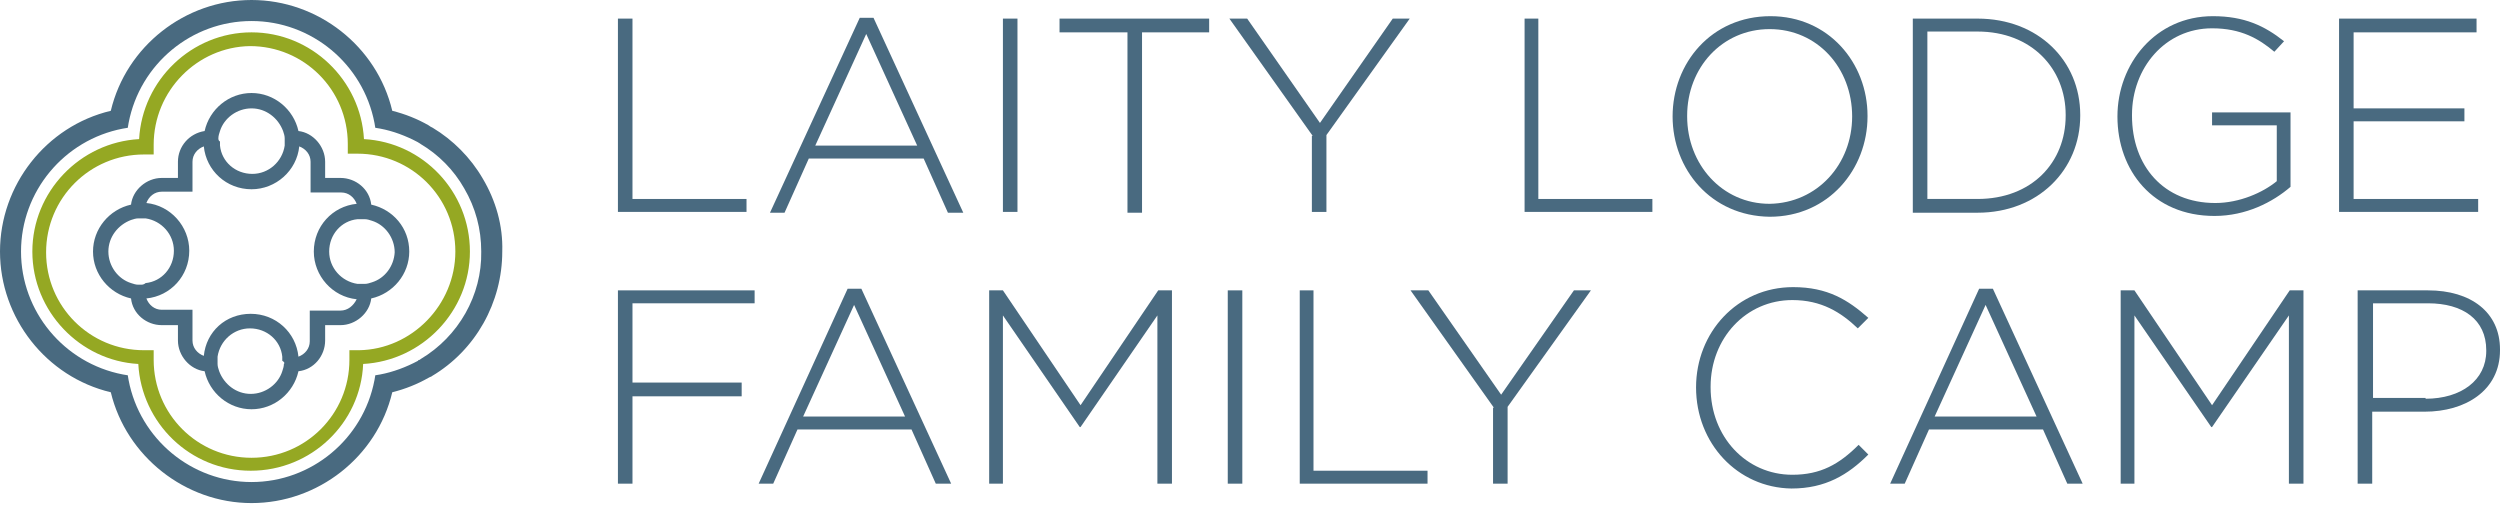 <svg width="234" height="48" viewBox="0 0 234 48" fill="none" xmlns="http://www.w3.org/2000/svg">
<g clip-path="url(#clip0)">
<path d="M43.984 23.544C43.984 29.146 39.517 33.764 33.991 34.067C33.764 39.593 29.146 44.06 23.468 44.06C17.79 44.06 13.248 39.593 12.945 34.067C7.495 33.764 3.028 29.146 3.028 23.544C3.028 17.942 7.495 13.324 13.021 13.021C13.324 7.495 17.942 3.028 23.544 3.028C29.146 3.028 33.764 7.495 34.067 13.021C39.593 13.324 43.984 17.942 43.984 23.544ZM42.621 23.544C42.621 18.472 38.533 14.384 33.461 14.384H33.385C33.31 14.384 33.31 14.384 33.234 14.384H32.553V13.702C32.553 13.627 32.553 13.627 32.553 13.551V13.475C32.553 8.403 28.465 4.315 23.392 4.315C18.472 4.391 14.384 8.479 14.384 13.551V13.627C14.384 13.702 14.384 13.702 14.384 13.778V14.459H13.702C13.627 14.459 13.627 14.459 13.551 14.459H13.475C8.403 14.459 4.315 18.547 4.315 23.62C4.315 28.692 8.403 32.78 13.475 32.78H13.551C13.627 32.78 13.627 32.78 13.702 32.78H14.384V33.461C14.384 33.537 14.384 33.537 14.384 33.612V33.688C14.384 38.76 18.472 42.848 23.544 42.848C28.616 42.848 32.704 38.76 32.704 33.688V33.612C32.704 33.537 32.704 33.537 32.704 33.461V32.78H33.385C33.461 32.78 33.461 32.78 33.537 32.78H33.612C38.533 32.704 42.621 28.54 42.621 23.544Z" fill="#95A823"/>
<path d="M45.195 16.73C44.059 14.762 42.394 13.097 40.502 11.961C40.35 11.886 40.199 11.81 40.123 11.734C39.063 11.128 37.928 10.674 36.716 10.371C35.278 4.315 29.752 0 23.544 0C17.336 0 11.81 4.315 10.371 10.371C4.315 11.81 0 17.336 0 23.544C0 29.752 4.315 35.278 10.371 36.716C11.81 42.697 17.336 47.088 23.544 47.088C29.752 47.088 35.278 42.773 36.716 36.716C37.928 36.413 39.063 35.959 40.123 35.354C40.199 35.354 40.199 35.278 40.274 35.278C40.35 35.278 40.426 35.202 40.426 35.202C44.514 32.78 47.012 28.313 47.012 23.544C47.088 21.121 46.406 18.774 45.195 16.73ZM39.366 33.612C39.29 33.688 39.29 33.688 39.215 33.688C39.215 33.688 39.139 33.688 39.139 33.764C38.003 34.37 36.792 34.824 35.581 35.051L35.127 35.127L35.051 35.581C33.991 41.107 29.146 45.119 23.544 45.119C17.942 45.119 13.097 41.107 12.037 35.581L11.961 35.127L11.507 35.051C5.981 33.991 1.968 29.146 1.968 23.544C1.968 17.942 5.981 13.097 11.507 12.037L11.961 11.961L12.037 11.507C13.097 5.981 17.942 1.968 23.544 1.968C29.146 1.968 33.991 5.981 35.051 11.507L35.127 11.961L35.581 12.037C36.792 12.264 38.003 12.718 39.139 13.324C39.215 13.399 39.29 13.399 39.366 13.475C41.031 14.459 42.47 15.898 43.454 17.639C44.514 19.456 45.044 21.424 45.044 23.544C45.119 27.632 42.924 31.493 39.366 33.612Z" fill="#496A80"/>
<path d="M34.748 19.153C34.597 17.715 33.31 16.655 31.871 16.655H30.433V15.141C30.433 13.702 29.297 12.415 27.935 12.264C27.48 10.22 25.663 8.706 23.544 8.706C21.424 8.706 19.607 10.22 19.153 12.264C17.715 12.491 16.655 13.702 16.655 15.141V16.655H15.141C13.702 16.655 12.415 17.79 12.264 19.153C10.22 19.607 8.706 21.424 8.706 23.544C8.706 25.664 10.22 27.48 12.264 27.935C12.415 29.373 13.702 30.433 15.141 30.433H16.655V31.871C16.655 33.31 17.79 34.597 19.153 34.748C19.607 36.792 21.424 38.306 23.544 38.306C25.663 38.306 27.48 36.792 27.935 34.748C29.373 34.597 30.433 33.31 30.433 31.871V30.433H31.871C33.31 30.433 34.597 29.297 34.748 27.935C36.792 27.48 38.306 25.664 38.306 23.544C38.306 21.348 36.792 19.607 34.748 19.153ZM20.44 12.945C20.44 12.718 20.516 12.491 20.591 12.264C20.97 11.053 22.181 10.144 23.544 10.144C24.907 10.144 26.042 11.053 26.496 12.264C26.572 12.491 26.648 12.718 26.648 12.945C26.648 13.021 26.648 13.172 26.648 13.248C26.648 13.4 26.648 13.551 26.648 13.627C26.421 15.141 25.134 16.276 23.619 16.276C22.03 16.276 20.743 15.141 20.591 13.627C20.591 13.475 20.591 13.324 20.591 13.248C20.44 13.172 20.44 13.021 20.44 12.945ZM13.248 26.648C13.172 26.648 13.021 26.648 12.945 26.648C12.718 26.648 12.491 26.572 12.264 26.496C11.053 26.118 10.144 24.907 10.144 23.544C10.144 22.181 11.053 21.046 12.264 20.591C12.491 20.516 12.718 20.44 12.945 20.44C13.021 20.44 13.172 20.44 13.248 20.44C13.399 20.44 13.551 20.44 13.627 20.44C15.141 20.667 16.276 21.954 16.276 23.468C16.276 25.058 15.141 26.345 13.627 26.496C13.551 26.572 13.399 26.648 13.248 26.648ZM26.572 34.067C26.572 34.294 26.496 34.521 26.421 34.748C26.042 35.959 24.831 36.868 23.468 36.868C22.105 36.868 20.97 35.959 20.516 34.748C20.44 34.521 20.364 34.294 20.364 34.067C20.364 33.991 20.364 33.915 20.364 33.764C20.364 33.612 20.364 33.461 20.364 33.385C20.591 31.871 21.878 30.736 23.392 30.736C24.982 30.736 26.269 31.871 26.421 33.385C26.421 33.537 26.421 33.688 26.421 33.764C26.648 33.915 26.648 33.991 26.572 34.067ZM31.871 29.07H28.994V31.947C28.994 32.628 28.54 33.158 27.935 33.385C27.707 31.114 25.815 29.373 23.468 29.373C21.121 29.373 19.304 31.038 19.077 33.31C18.472 33.083 18.017 32.553 18.017 31.871V28.994H15.141C14.459 28.994 13.93 28.54 13.702 27.935C15.973 27.708 17.715 25.815 17.715 23.468C17.715 21.197 15.973 19.229 13.702 19.002C13.93 18.396 14.459 17.942 15.141 17.942H18.017V15.141C18.017 14.459 18.472 13.93 19.077 13.702C19.304 15.973 21.197 17.715 23.544 17.715C25.815 17.715 27.783 15.973 28.01 13.702C28.616 13.93 29.07 14.459 29.07 15.141V18.017H31.947C32.628 18.017 33.158 18.472 33.385 19.077C31.114 19.304 29.373 21.197 29.373 23.544C29.373 25.815 31.114 27.783 33.385 28.01C33.083 28.616 32.553 29.07 31.871 29.07ZM34.824 26.421C34.597 26.496 34.37 26.572 34.142 26.572C34.067 26.572 33.991 26.572 33.84 26.572C33.688 26.572 33.537 26.572 33.461 26.572C31.947 26.345 30.811 25.058 30.811 23.544C30.811 21.954 31.947 20.667 33.461 20.516C33.612 20.516 33.764 20.516 33.84 20.516C33.915 20.516 34.067 20.516 34.142 20.516C34.37 20.516 34.597 20.591 34.824 20.667C36.035 21.046 36.943 22.257 36.943 23.62C36.868 24.907 36.035 26.042 34.824 26.421Z" fill="#496A80"/>
<path d="M57.838 1.741H59.2V18.623H69.874V19.834H57.838V1.741Z" fill="#496A80"/>
<path d="M80.473 1.665H81.76L90.163 19.91H88.725L86.454 14.838H75.704L73.433 19.91H72.07L80.473 1.665ZM85.848 13.627L81.079 3.179L76.309 13.627H85.848Z" fill="#496A80"/>
<path d="M93.873 1.741H95.235V19.834H93.873V1.741Z" fill="#496A80"/>
<path d="M105.531 3.028H99.172V1.741H113.177V3.028H106.894V19.91H105.531V3.028V3.028Z" fill="#496A80"/>
<path d="M122.867 12.718L115.07 1.741H116.735L123.548 11.507L130.362 1.741H131.951L124.154 12.642V19.834H122.791V12.718H122.867Z" fill="#496A80"/>
<path d="M142.626 1.741H143.988V18.623H154.663V19.834H142.701V1.741H142.626Z" fill="#496A80"/>
<path d="M156.555 10.901C156.555 5.905 160.189 1.514 165.715 1.514C171.166 1.514 174.8 5.905 174.8 10.826V10.901C174.8 15.822 171.166 20.288 165.64 20.288C160.113 20.213 156.555 15.822 156.555 10.901ZM173.361 10.901C173.361 6.359 170.106 2.725 165.64 2.725C161.173 2.725 157.918 6.359 157.918 10.826V10.901C157.918 15.368 161.173 19.077 165.64 19.077C170.106 19.002 173.361 15.368 173.361 10.901Z" fill="#496A80"/>
<path d="M179.039 1.741H185.095C190.773 1.741 194.71 5.678 194.71 10.75V10.825C194.71 15.898 190.773 19.91 185.095 19.91H179.039V1.741ZM185.095 18.623C190.168 18.623 193.347 15.216 193.347 10.825V10.75C193.347 6.435 190.168 2.952 185.095 2.952H180.402V18.623H185.095Z" fill="#496A80"/>
<path d="M198.192 10.901C198.192 5.981 201.75 1.514 207.125 1.514C210.078 1.514 211.97 2.422 213.787 3.861L212.879 4.845C211.44 3.634 209.775 2.65 207.049 2.65C202.659 2.65 199.555 6.359 199.555 10.75V10.826C199.555 15.519 202.507 19.002 207.352 19.002C209.623 19.002 211.819 18.017 213.106 16.958V11.734H207.049V10.523H214.393V17.488C212.727 18.926 210.229 20.213 207.277 20.213C201.523 20.213 198.192 15.973 198.192 10.901Z" fill="#496A80"/>
<path d="M218.935 1.741H231.805V3.028H220.298V10.144H230.669V11.355H220.298V18.623H231.956V19.834H218.935V1.741Z" fill="#496A80"/>
<path d="M57.838 27.178H70.632V28.389H59.2V35.808H69.42V37.095H59.2V45.271H57.838V27.178Z" fill="#496A80"/>
<path d="M79.337 27.026H80.624L89.028 45.271H87.589L85.318 40.199H74.644L72.373 45.271H71.01L79.337 27.026ZM84.712 38.987L79.943 28.54L75.174 38.987H84.712Z" fill="#496A80"/>
<path d="M92.586 27.178H93.873L101.14 37.928L108.408 27.178H109.695V45.271H108.332V29.524L101.14 39.971H101.064L93.873 29.524V45.271H92.586V27.178Z" fill="#496A80"/>
<path d="M114.918 27.178H116.281V45.271H114.918V27.178Z" fill="#496A80"/>
<path d="M121.58 27.178H122.943V44.059H133.617V45.271H121.656V27.178H121.58Z" fill="#496A80"/>
<path d="M139.825 38.155L132.027 27.178H133.693L140.506 36.943L147.319 27.178H148.909L141.112 38.079V45.271H139.749V38.155H139.825Z" fill="#496A80"/>
<path d="M158.751 36.262C158.751 31.114 162.611 26.875 167.835 26.875C171.09 26.875 172.983 28.086 174.875 29.752L173.891 30.736C172.302 29.222 170.485 28.086 167.759 28.086C163.444 28.086 160.113 31.644 160.113 36.186V36.262C160.113 40.88 163.444 44.438 167.759 44.438C170.409 44.438 172.15 43.454 173.967 41.637L174.875 42.545C172.983 44.438 170.863 45.725 167.684 45.725C162.611 45.649 158.751 41.486 158.751 36.262Z" fill="#496A80"/>
<path d="M185.247 27.026H186.534L194.937 45.271H193.499L191.227 40.199H180.553L178.282 45.271H176.919L185.247 27.026ZM190.622 38.987L185.852 28.54L181.083 38.987H190.622Z" fill="#496A80"/>
<path d="M198.495 27.178H199.782L207.049 37.928L214.317 27.178H215.604V45.271H214.241V29.524L207.049 39.971H206.974L199.782 29.524V45.271H198.495V27.178Z" fill="#496A80"/>
<path d="M220.676 27.178H227.262C231.275 27.178 234 29.222 234 32.704V32.78C234 36.565 230.745 38.533 226.96 38.533H222.039V45.271H220.676V27.178V27.178ZM227.035 37.322C230.366 37.322 232.713 35.581 232.713 32.855V32.78C232.713 29.903 230.518 28.389 227.262 28.389H222.115V37.246H227.035V37.322Z" fill="#496A80"/>
</g>
<defs>
<clipPath id="clip0">
<rect width="234" height="47.088" fill="white"/>
</clipPath>
</defs>
</svg>
